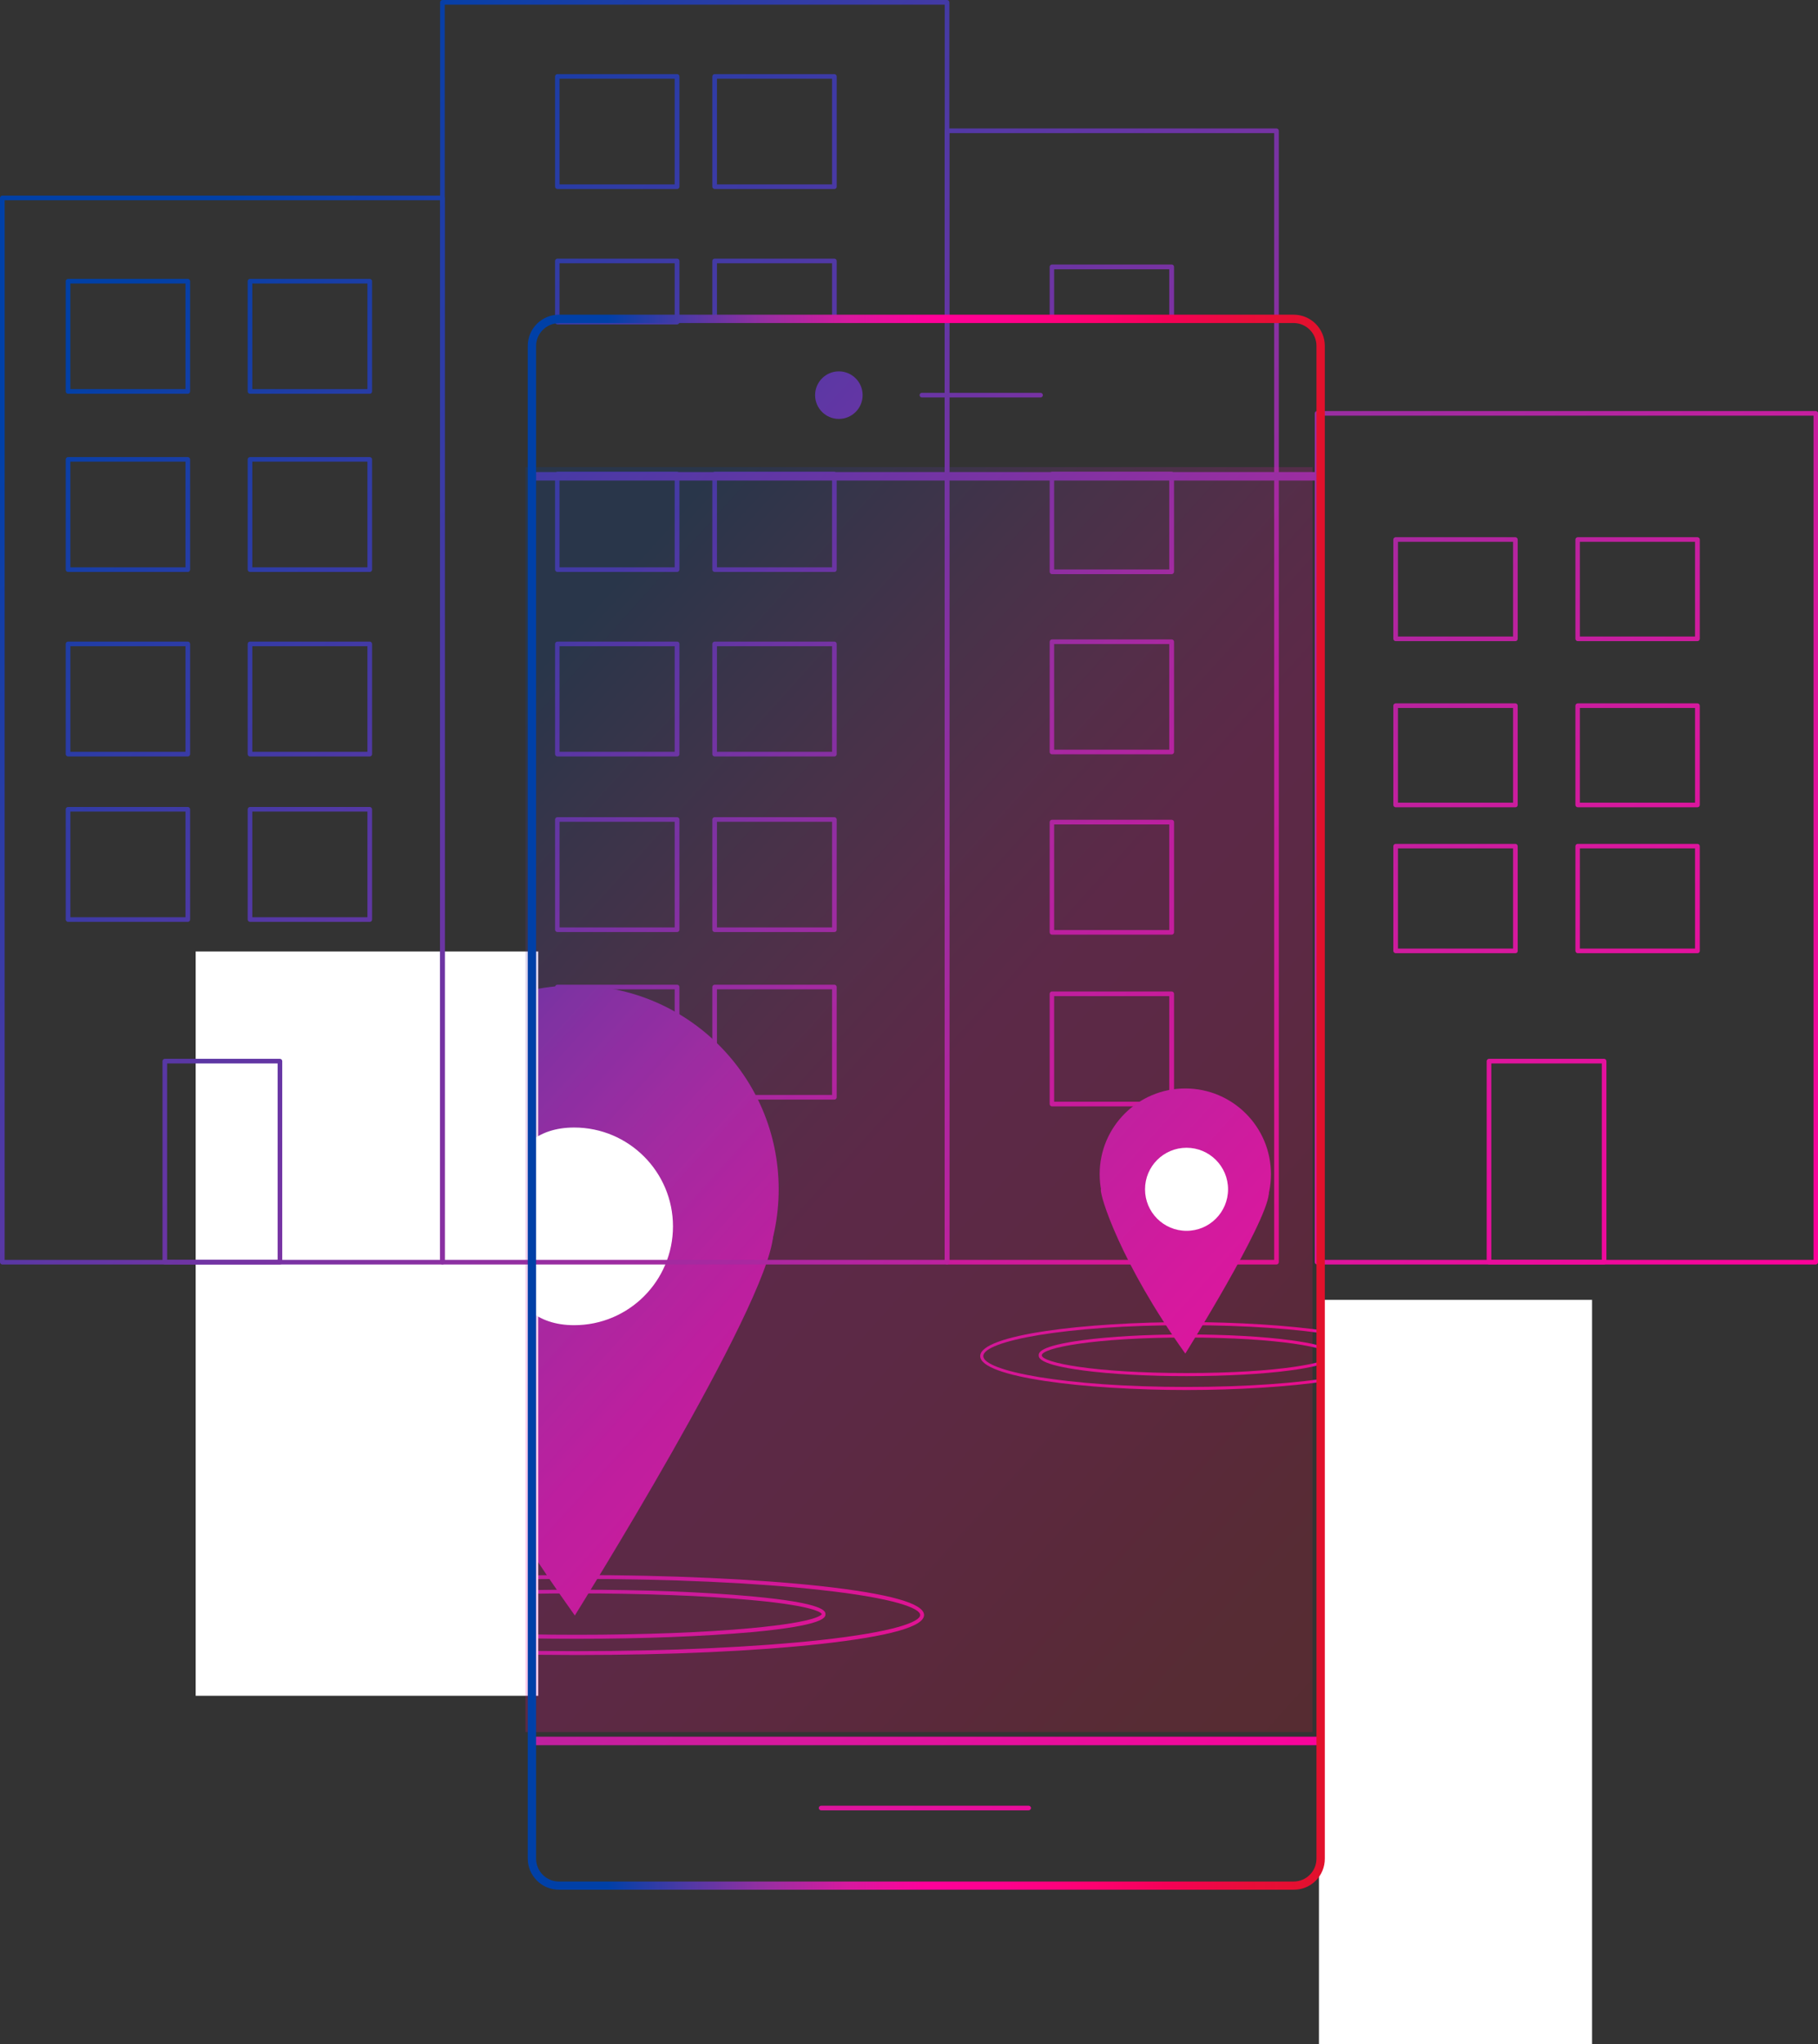<?xml version="1.0" encoding="utf-8"?>
<!-- Generator: Adobe Illustrator 28.0.0, SVG Export Plug-In . SVG Version: 6.00 Build 0)  -->
<svg version="1.1" id="Layer_1" xmlns="http://www.w3.org/2000/svg" xmlns:xlink="http://www.w3.org/1999/xlink" x="0px" y="0px"
	 viewBox="0 0 1178.1 1323.8" style="enable-background:new 0 0 1178.1 1323.8;" xml:space="preserve">
<rect x="0" y="0" width="1178.1" height="1323.8" fill="#333333" stroke="none"/>
<style type="text/css">
	.st0{fill:url(#SVGID_1_);}
	.st1{fill:url(#SVGID_00000109736890997028562190000009755350416996161692_);}
	.st2{fill:url(#SVGID_00000019662271184929662090000002506972256101654192_);}
	.st3{fill:url(#SVGID_00000008865510409771318200000002970100245889965205_);}
	.st4{fill:url(#SVGID_00000122705282252895370500000018338865396175129758_);}
	.st5{fill:url(#SVGID_00000158709370527850610780000006259044620696952254_);}
	.st6{fill:url(#SVGID_00000063627765555196161400000014079263924509043623_);}
	.st7{fill:url(#SVGID_00000026861898435861232940000016375125999835069335_);}
	.st8{fill:url(#SVGID_00000132785387137001006780000001097198423064286648_);}
	.st9{fill:url(#SVGID_00000045599372466717938340000004337010499385541031_);}
	.st10{fill:url(#SVGID_00000091702858939422583010000007543707662664904636_);}
	.st11{fill:url(#SVGID_00000069400208772520684440000007179945189335324857_);}
	.st12{fill:url(#SVGID_00000019659145905216514150000012582696690846941867_);}
	.st13{fill:url(#SVGID_00000099646361620251348050000007927560226889122730_);}
	.st14{fill:url(#SVGID_00000127762631923729446200000016598157932817576109_);}
	.st15{fill:url(#SVGID_00000060731026320020370460000003539265335603518640_);}
	.st16{fill:url(#SVGID_00000113327861334104872090000017030876817984013456_);}
	.st17{fill:url(#SVGID_00000079475754537986912770000002733006144801013439_);}
	.st18{fill:url(#SVGID_00000012433702079038873510000006646215787483963057_);}
	.st19{fill:url(#SVGID_00000004528212428532078770000002552678346573291436_);}
	.st20{fill:url(#SVGID_00000056418480030959044690000004692365196653154216_);}
	.st21{fill:url(#SVGID_00000072961889611874445120000018395283332864281475_);}
	.st22{fill:url(#SVGID_00000096038769271723834100000014849535991420774037_);}
	.st23{fill:url(#SVGID_00000035495097940475236210000010812806477456479402_);}
	.st24{fill:url(#SVGID_00000001625141144525097740000013151603659918004101_);}
	.st25{fill:url(#SVGID_00000162329381558692764370000007940021657232892550_);}
	.st26{fill:url(#SVGID_00000039826479346246412490000000240343642017694140_);}
	.st27{fill:url(#SVGID_00000001630220326393928260000003449056431855248269_);}
	.st28{fill:url(#SVGID_00000160874058859396613620000006791356405331582140_);}
	.st29{fill:url(#SVGID_00000046324169700113891320000000999373060435864499_);}
	.st30{fill:url(#SVGID_00000078019306632711773130000017078726482369051322_);}
	.st31{fill:url(#SVGID_00000068678817274521429440000003558168451744705967_);}
	.st32{fill:url(#SVGID_00000160879065659259604120000008264571130529453477_);}
	.st33{fill:#FFFFFF;}
	.st34{fill:url(#SVGID_00000099647393889979970520000001278605854428345475_);}
	.st35{fill:url(#SVGID_00000026849575855908236740000001870652255137405880_);}
	.st36{fill:url(#SVGID_00000083773028170767607170000004580022426892423585_);}
	.st37{fill:url(#SVGID_00000094592746827034722670000002055722230004701072_);}
	.st38{fill:url(#SVGID_00000170262615825122842760000016452290767844133053_);}
	.st39{fill:url(#SVGID_00000011003834055116113150000008983628783550175670_);}
	.st40{fill:url(#SVGID_00000057856641035492555630000004782447545428054685_);}
	.st41{fill:url(#SVGID_00000124131191662720637170000013892596750452390814_);}
	.st42{fill:url(#SVGID_00000145033651040945859460000002878764257576679357_);}
	.st43{fill:none;}
	.st44{fill:url(#SVGID_00000000907095697098751390000005641690197521204907_);}
	.st45{fill:url(#SVGID_00000029740407826825584060000014671544335588231552_);}
	.st46{opacity:0.2;fill:url(#SVGID_00000001637396584026637360000006018173038554335363_);enable-background:new    ;}
	.st47{fill:url(#SVGID_00000073710242163978807220000008932959136659248260_);}
	.st48{fill:url(#SVGID_00000042704792277721879870000009526497045526661806_);}
	.st49{fill:url(#SVGID_00000106861735863061212050000008302911017308353954_);}
	.st50{fill:url(#SVGID_00000090267348668175473960000012753416927275727265_);}
	.st51{fill:url(#SVGID_00000000938149493760931830000017468278001928150188_);}
	.st52{fill:url(#SVGID_00000046305241449885320750000008528254187360839335_);}
	.st53{fill:url(#SVGID_00000052074192507231900020000007851176170544821431_);}
</style>
<linearGradient id="SVGID_1_" gradientUnits="userSpaceOnUse" x1="-444.509" y1="1014.961" x2="1881.951" y2="-1085.579" gradientTransform="matrix(1 0 0 -1 0 1321.89)">
	<stop  offset="0" style="stop-color:#0040A7"/>
	<stop  offset="0.1" style="stop-color:#0040A7"/>
	<stop  offset="0.2" style="stop-color:#4F39A5"/>
	<stop  offset="0.3" style="stop-color:#982EA1"/>
	<stop  offset="0.4" style="stop-color:#D6199E"/>
	<stop  offset="0.5" style="stop-color:#FF009A"/>
	<stop  offset="0.6" style="stop-color:#FF008C"/>
	<stop  offset="0.7" style="stop-color:#FF0073"/>
	<stop  offset="0.8" style="stop-color:#F50057"/>
	<stop  offset="0.9" style="stop-color:#E80D3A"/>
	<stop  offset="1" style="stop-color:#E2112C"/>
</linearGradient>
<path class="st0" d="M373.9,1071.8c-59.8,0-116-2.6-158.3-7.2c-44.2-4.9-66.6-11.2-66.6-18.7s22.4-13.8,66.6-18.7
	c42.3-4.7,98.5-7.2,158.3-7.2s116,2.6,158.3,7.2c44.2,4.9,66.6,11.2,66.6,18.7s-22.4,13.8-66.6,18.7
	C490,1069.3,433.7,1071.8,373.9,1071.8z M373.9,1022.5c-59.7,0-115.8,2.6-158,7.2c-47.5,5.2-64.4,11.8-64.4,16.2s16.9,11,64.4,16.2
	c42.2,4.7,98.3,7.2,158,7.2s115.8-2.6,158-7.2c47.5-5.2,64.4-11.8,64.4-16.2s-16.9-11-64.4-16.2
	C489.8,1025,433.6,1022.5,373.9,1022.5L373.9,1022.5z"/>
<linearGradient id="SVGID_00000159443622484314707920000005184257403705181345_" gradientUnits="userSpaceOnUse" x1="-183.459" y1="1304.081" x2="2142.991" y2="-796.469" gradientTransform="matrix(1 0 0 -1 0 1321.89)">
	<stop  offset="0" style="stop-color:#0040A7"/>
	<stop  offset="0.1" style="stop-color:#0040A7"/>
	<stop  offset="0.2" style="stop-color:#4F39A5"/>
	<stop  offset="0.3" style="stop-color:#982EA1"/>
	<stop  offset="0.4" style="stop-color:#D6199E"/>
	<stop  offset="0.5" style="stop-color:#FF009A"/>
	<stop  offset="0.6" style="stop-color:#FF008C"/>
	<stop  offset="0.7" style="stop-color:#FF0073"/>
	<stop  offset="0.8" style="stop-color:#F50057"/>
	<stop  offset="0.9" style="stop-color:#E80D3A"/>
	<stop  offset="1" style="stop-color:#E2112C"/>
</linearGradient>
<path style="fill:url(#SVGID_00000159443622484314707920000005184257403705181345_);" d="M768.9,891.2c-25.4,0-49.2-1.3-67.2-3.7
	c-28.6-3.8-28.6-8.3-28.6-9.8s0-6,28.6-9.8c18-2.4,41.8-3.7,67.2-3.7s49.2,1.3,67.2,3.7c28.6,3.8,28.6,8.3,28.6,9.8s0,6-28.6,9.8
	C818.2,889.9,794.3,891.2,768.9,891.2L768.9,891.2z M768.9,866.2c-60.4,0-93.8,6.8-93.8,11.5s33.4,11.5,93.8,11.5
	s93.8-6.8,93.8-11.5S829.3,866.2,768.9,866.2z"/>
<linearGradient id="SVGID_00000183207105461188561980000015333192815567097479_" gradientUnits="userSpaceOnUse" x1="-183.712" y1="1303.808" x2="2142.738" y2="-796.741" gradientTransform="matrix(1 0 0 -1 0 1321.89)">
	<stop  offset="0" style="stop-color:#0040A7"/>
	<stop  offset="0.1" style="stop-color:#0040A7"/>
	<stop  offset="0.2" style="stop-color:#4F39A5"/>
	<stop  offset="0.3" style="stop-color:#982EA1"/>
	<stop  offset="0.4" style="stop-color:#D6199E"/>
	<stop  offset="0.5" style="stop-color:#FF009A"/>
	<stop  offset="0.6" style="stop-color:#FF008C"/>
	<stop  offset="0.7" style="stop-color:#FF0073"/>
	<stop  offset="0.8" style="stop-color:#F50057"/>
	<stop  offset="0.9" style="stop-color:#E80D3A"/>
	<stop  offset="1" style="stop-color:#E2112C"/>
</linearGradient>
<path style="fill:url(#SVGID_00000183207105461188561980000015333192815567097479_);" d="M768.9,900.2c-65.7,0-133.7-8.2-133.7-22
	s68-22,133.7-22s133.7,8.2,133.7,22S834.7,900.2,768.9,900.2z M768.9,858.2c-78.8,0-131.7,10.3-131.7,20s52.9,20,131.7,20
	s131.7-10.3,131.7-20S847.7,858.2,768.9,858.2z"/>
<linearGradient id="SVGID_00000025406067393831027890000015718363355359510666_" gradientUnits="userSpaceOnUse" x1="-444.22" y1="1015.28" x2="1882.24" y2="-1085.26" gradientTransform="matrix(1 0 0 -1 0 1321.89)">
	<stop  offset="0" style="stop-color:#0040A7"/>
	<stop  offset="0.1" style="stop-color:#0040A7"/>
	<stop  offset="0.2" style="stop-color:#4F39A5"/>
	<stop  offset="0.3" style="stop-color:#982EA1"/>
	<stop  offset="0.4" style="stop-color:#D6199E"/>
	<stop  offset="0.5" style="stop-color:#FF009A"/>
	<stop  offset="0.6" style="stop-color:#FF008C"/>
	<stop  offset="0.7" style="stop-color:#FF0073"/>
	<stop  offset="0.8" style="stop-color:#F50057"/>
	<stop  offset="0.9" style="stop-color:#E80D3A"/>
	<stop  offset="1" style="stop-color:#E2112C"/>
</linearGradient>
<path style="fill:url(#SVGID_00000025406067393831027890000015718363355359510666_);" d="M373.9,1061.3c-42.7,0-82.9-1.5-113.1-4.3
	c-47.9-4.4-47.9-9.7-47.9-11.6s0-7.2,47.9-11.6c30.2-2.8,70.4-4.3,113.1-4.3s82.9,1.5,113.1,4.3c47.9,4.4,47.9,9.7,47.9,11.6
	s0,7.2-47.9,11.6C456.8,1059.7,416.7,1061.3,373.9,1061.3L373.9,1061.3z M373.9,1031.9c-42.6,0-82.7,1.5-112.9,4.3
	c-45.1,4.2-45.7,9.1-45.7,9.1s0.5,5,45.7,9.1c30.1,2.8,70.2,4.3,112.9,4.3s82.7-1.5,112.9-4.3c45.1-4.2,45.7-9.1,45.7-9.1
	s-0.5-5-45.7-9.1C456.7,1033.4,416.6,1031.9,373.9,1031.9z"/>
<linearGradient id="SVGID_00000032606066667746371310000008689444888102802361_" gradientUnits="userSpaceOnUse" x1="6.99" y1="1515.01" x2="2333.44" y2="-585.53" gradientTransform="matrix(1 0 0 -1 0 1321.89)">
	<stop  offset="0" style="stop-color:#0040A7"/>
	<stop  offset="0.1" style="stop-color:#0040A7"/>
	<stop  offset="0.2" style="stop-color:#4F39A5"/>
	<stop  offset="0.3" style="stop-color:#982EA1"/>
	<stop  offset="0.4" style="stop-color:#D6199E"/>
	<stop  offset="0.5" style="stop-color:#FF009A"/>
	<stop  offset="0.6" style="stop-color:#FF008C"/>
	<stop  offset="0.7" style="stop-color:#FF0073"/>
	<stop  offset="0.8" style="stop-color:#F50057"/>
	<stop  offset="0.9" style="stop-color:#E80D3A"/>
	<stop  offset="1" style="stop-color:#E2112C"/>
</linearGradient>
<path style="fill:url(#SVGID_00000032606066667746371310000008689444888102802361_);" d="M827.2,818.9H613.7c-0.8,0-1.5-0.7-1.5-1.5
	V84.7c0-0.8,0.7-1.5,1.5-1.5h213.5c0.8,0,1.5,0.7,1.5,1.5v732.6C828.7,818.2,828,818.9,827.2,818.9z M615.2,815.9h210.5V86.2H615.2
	V815.9z"/>
<linearGradient id="SVGID_00000109727671821431047340000004689427365430463127_" gradientUnits="userSpaceOnUse" x1="93.792" y1="1611.152" x2="2420.242" y2="-489.398" gradientTransform="matrix(1 0 0 -1 0 1321.89)">
	<stop  offset="0" style="stop-color:#0040A7"/>
	<stop  offset="0.1" style="stop-color:#0040A7"/>
	<stop  offset="0.2" style="stop-color:#4F39A5"/>
	<stop  offset="0.3" style="stop-color:#982EA1"/>
	<stop  offset="0.4" style="stop-color:#D6199E"/>
	<stop  offset="0.5" style="stop-color:#FF009A"/>
	<stop  offset="0.6" style="stop-color:#FF008C"/>
	<stop  offset="0.7" style="stop-color:#FF0073"/>
	<stop  offset="0.8" style="stop-color:#F50057"/>
	<stop  offset="0.9" style="stop-color:#E80D3A"/>
	<stop  offset="1" style="stop-color:#E2112C"/>
</linearGradient>
<path style="fill:url(#SVGID_00000109727671821431047340000004689427365430463127_);" d="M1176.6,818.9H853.5
	c-0.8,0-1.5-0.7-1.5-1.5V267.7c0-0.8,0.7-1.5,1.5-1.5h323.2c0.8,0,1.5,0.7,1.5,1.5v549.6C1178.1,818.2,1177.5,818.9,1176.6,818.9z
	 M855,815.9h320.2V269.2H855V815.9z"/>
<linearGradient id="SVGID_00000158712961710467879520000017610676222398288778_" gradientUnits="userSpaceOnUse" x1="62.891" y1="1576.93" x2="2389.351" y2="-523.61" gradientTransform="matrix(1 0 0 -1 0 1321.89)">
	<stop  offset="0" style="stop-color:#0040A7"/>
	<stop  offset="0.1" style="stop-color:#0040A7"/>
	<stop  offset="0.2" style="stop-color:#4F39A5"/>
	<stop  offset="0.3" style="stop-color:#982EA1"/>
	<stop  offset="0.4" style="stop-color:#D6199E"/>
	<stop  offset="0.5" style="stop-color:#FF009A"/>
	<stop  offset="0.6" style="stop-color:#FF008C"/>
	<stop  offset="0.7" style="stop-color:#FF0073"/>
	<stop  offset="0.8" style="stop-color:#F50057"/>
	<stop  offset="0.9" style="stop-color:#E80D3A"/>
	<stop  offset="1" style="stop-color:#E2112C"/>
</linearGradient>
<path style="fill:url(#SVGID_00000158712961710467879520000017610676222398288778_);" d="M759.3,371.8h-77.6c-0.8,0-1.5-0.7-1.5-1.5
	V307c0-0.8,0.7-1.5,1.5-1.5h77.6c0.8,0,1.5,0.7,1.5,1.5v63.2C760.8,371.1,760.1,371.8,759.3,371.8z M683.1,368.8h74.6v-60.2h-74.6
	V368.8z"/>
<linearGradient id="SVGID_00000013887057427796658110000009492572241275766163_" gradientUnits="userSpaceOnUse" x1="136.991" y1="1659.001" x2="2463.441" y2="-441.549" gradientTransform="matrix(1 0 0 -1 0 1321.89)">
	<stop  offset="0" style="stop-color:#0040A7"/>
	<stop  offset="0.1" style="stop-color:#0040A7"/>
	<stop  offset="0.2" style="stop-color:#4F39A5"/>
	<stop  offset="0.3" style="stop-color:#982EA1"/>
	<stop  offset="0.4" style="stop-color:#D6199E"/>
	<stop  offset="0.5" style="stop-color:#FF009A"/>
	<stop  offset="0.6" style="stop-color:#FF008C"/>
	<stop  offset="0.7" style="stop-color:#FF0073"/>
	<stop  offset="0.8" style="stop-color:#F50057"/>
	<stop  offset="0.9" style="stop-color:#E80D3A"/>
	<stop  offset="1" style="stop-color:#E2112C"/>
</linearGradient>
<path style="fill:url(#SVGID_00000013887057427796658110000009492572241275766163_);" d="M759.3,208h-77.6c-0.8,0-1.5-0.7-1.5-1.5
	v-33.7c0-0.8,0.7-1.5,1.5-1.5h77.6c0.8,0,1.5,0.7,1.5,1.5v33.6C760.8,207.3,760.1,208,759.3,208L759.3,208z M683.1,205h74.6v-30.6
	h-74.6V205z"/>
<linearGradient id="SVGID_00000005979172374424454930000015102391333588921501_" gradientUnits="userSpaceOnUse" x1="-80.701" y1="1417.899" x2="2245.749" y2="-682.651" gradientTransform="matrix(1 0 0 -1 0 1321.89)">
	<stop  offset="0" style="stop-color:#0040A7"/>
	<stop  offset="0.1" style="stop-color:#0040A7"/>
	<stop  offset="0.2" style="stop-color:#4F39A5"/>
	<stop  offset="0.3" style="stop-color:#982EA1"/>
	<stop  offset="0.4" style="stop-color:#D6199E"/>
	<stop  offset="0.5" style="stop-color:#FF009A"/>
	<stop  offset="0.6" style="stop-color:#FF008C"/>
	<stop  offset="0.7" style="stop-color:#FF0073"/>
	<stop  offset="0.8" style="stop-color:#F50057"/>
	<stop  offset="0.9" style="stop-color:#E80D3A"/>
	<stop  offset="1" style="stop-color:#E2112C"/>
</linearGradient>
<path style="fill:url(#SVGID_00000005979172374424454930000015102391333588921501_);" d="M438.8,370.4h-77.6c-0.8,0-1.5-0.7-1.5-1.5
	V307c0-0.8,0.7-1.5,1.5-1.5h77.6c0.8,0,1.5,0.7,1.5,1.5v61.9C440.3,369.7,439.6,370.4,438.8,370.4L438.8,370.4z M362.6,367.4h74.6
	v-58.9h-74.6V367.4z"/>
<linearGradient id="SVGID_00000035504186277334423640000006377491665888360321_" gradientUnits="userSpaceOnUse" x1="-34.909" y1="1468.611" x2="2291.541" y2="-631.929" gradientTransform="matrix(1 0 0 -1 0 1321.89)">
	<stop  offset="0" style="stop-color:#0040A7"/>
	<stop  offset="0.1" style="stop-color:#0040A7"/>
	<stop  offset="0.2" style="stop-color:#4F39A5"/>
	<stop  offset="0.3" style="stop-color:#982EA1"/>
	<stop  offset="0.4" style="stop-color:#D6199E"/>
	<stop  offset="0.5" style="stop-color:#FF009A"/>
	<stop  offset="0.6" style="stop-color:#FF008C"/>
	<stop  offset="0.7" style="stop-color:#FF0073"/>
	<stop  offset="0.8" style="stop-color:#F50057"/>
	<stop  offset="0.9" style="stop-color:#E80D3A"/>
	<stop  offset="1" style="stop-color:#E2112C"/>
</linearGradient>
<path style="fill:url(#SVGID_00000035504186277334423640000006377491665888360321_);" d="M540.7,370.4h-77.6c-0.8,0-1.5-0.7-1.5-1.5
	V307c0-0.8,0.7-1.5,1.5-1.5h77.6c0.8,0,1.5,0.7,1.5,1.5v61.9C542.2,369.7,541.6,370.4,540.7,370.4z M464.6,367.4h74.6v-58.9h-74.6
	V367.4z"/>
<linearGradient id="SVGID_00000157281596549876226910000001322020283970099612_" gradientUnits="userSpaceOnUse" x1="6.869" y1="1514.879" x2="2333.319" y2="-585.661" gradientTransform="matrix(1 0 0 -1 0 1321.89)">
	<stop  offset="0" style="stop-color:#0040A7"/>
	<stop  offset="0.1" style="stop-color:#0040A7"/>
	<stop  offset="0.2" style="stop-color:#4F39A5"/>
	<stop  offset="0.3" style="stop-color:#982EA1"/>
	<stop  offset="0.4" style="stop-color:#D6199E"/>
	<stop  offset="0.5" style="stop-color:#FF009A"/>
	<stop  offset="0.6" style="stop-color:#FF008C"/>
	<stop  offset="0.7" style="stop-color:#FF0073"/>
	<stop  offset="0.8" style="stop-color:#F50057"/>
	<stop  offset="0.9" style="stop-color:#E80D3A"/>
	<stop  offset="1" style="stop-color:#E2112C"/>
</linearGradient>
<path style="fill:url(#SVGID_00000157281596549876226910000001322020283970099612_);" d="M759.3,488.5h-77.6c-0.8,0-1.5-0.7-1.5-1.5
	v-71.4c0-0.8,0.7-1.5,1.5-1.5h77.6c0.8,0,1.5,0.7,1.5,1.5V487C760.8,487.8,760.1,488.5,759.3,488.5z M683.1,485.5h74.6v-68.4h-74.6
	V485.5z"/>
<linearGradient id="SVGID_00000075127296593471586750000000462561331080623504_" gradientUnits="userSpaceOnUse" x1="-106.558" y1="1389.252" x2="2219.892" y2="-711.288" gradientTransform="matrix(1 0 0 -1 0 1321.89)">
	<stop  offset="0" style="stop-color:#0040A7"/>
	<stop  offset="0.1" style="stop-color:#0040A7"/>
	<stop  offset="0.2" style="stop-color:#4F39A5"/>
	<stop  offset="0.3" style="stop-color:#982EA1"/>
	<stop  offset="0.4" style="stop-color:#D6199E"/>
	<stop  offset="0.5" style="stop-color:#FF009A"/>
	<stop  offset="0.6" style="stop-color:#FF008C"/>
	<stop  offset="0.7" style="stop-color:#FF0073"/>
	<stop  offset="0.8" style="stop-color:#F50057"/>
	<stop  offset="0.9" style="stop-color:#E80D3A"/>
	<stop  offset="1" style="stop-color:#E2112C"/>
</linearGradient>
<path style="fill:url(#SVGID_00000075127296593471586750000000462561331080623504_);" d="M759.3,716.5h-77.6c-0.8,0-1.5-0.7-1.5-1.5
	v-71.4c0-0.8,0.7-1.5,1.5-1.5h77.6c0.8,0,1.5,0.7,1.5,1.5V715C760.8,715.9,760.1,716.5,759.3,716.5z M683.1,713.5h74.6v-68.4h-74.6
	V713.5z"/>
<linearGradient id="SVGID_00000078047004327503940180000015180103718224086934_" gradientUnits="userSpaceOnUse" x1="-51.221" y1="1450.549" x2="2275.239" y2="-650.001" gradientTransform="matrix(1 0 0 -1 0 1321.89)">
	<stop  offset="0" style="stop-color:#0040A7"/>
	<stop  offset="0.1" style="stop-color:#0040A7"/>
	<stop  offset="0.2" style="stop-color:#4F39A5"/>
	<stop  offset="0.3" style="stop-color:#982EA1"/>
	<stop  offset="0.4" style="stop-color:#D6199E"/>
	<stop  offset="0.5" style="stop-color:#FF009A"/>
	<stop  offset="0.6" style="stop-color:#FF008C"/>
	<stop  offset="0.7" style="stop-color:#FF0073"/>
	<stop  offset="0.8" style="stop-color:#F50057"/>
	<stop  offset="0.9" style="stop-color:#E80D3A"/>
	<stop  offset="1" style="stop-color:#E2112C"/>
</linearGradient>
<path style="fill:url(#SVGID_00000078047004327503940180000015180103718224086934_);" d="M759.3,605.3h-77.6c-0.8,0-1.5-0.7-1.5-1.5
	v-71.4c0-0.8,0.7-1.5,1.5-1.5h77.6c0.8,0,1.5,0.7,1.5,1.5v71.4C760.8,604.6,760.1,605.3,759.3,605.3z M683.1,602.3h74.6v-68.4h-74.6
	V602.3z"/>
<linearGradient id="SVGID_00000129168607866999216250000010207931377847181463_" gradientUnits="userSpaceOnUse" x1="-137.769" y1="1354.691" x2="2188.691" y2="-745.849" gradientTransform="matrix(1 0 0 -1 0 1321.89)">
	<stop  offset="0" style="stop-color:#0040A7"/>
	<stop  offset="0.1" style="stop-color:#0040A7"/>
	<stop  offset="0.2" style="stop-color:#4F39A5"/>
	<stop  offset="0.3" style="stop-color:#982EA1"/>
	<stop  offset="0.4" style="stop-color:#D6199E"/>
	<stop  offset="0.5" style="stop-color:#FF009A"/>
	<stop  offset="0.6" style="stop-color:#FF008C"/>
	<stop  offset="0.7" style="stop-color:#FF0073"/>
	<stop  offset="0.8" style="stop-color:#F50057"/>
	<stop  offset="0.9" style="stop-color:#E80D3A"/>
	<stop  offset="1" style="stop-color:#E2112C"/>
</linearGradient>
<path style="fill:url(#SVGID_00000129168607866999216250000010207931377847181463_);" d="M438.8,489.9h-77.6c-0.8,0-1.5-0.7-1.5-1.5
	V417c0-0.8,0.7-1.5,1.5-1.5h77.6c0.8,0,1.5,0.7,1.5,1.5v71.4C440.3,489.2,439.6,489.9,438.8,489.9L438.8,489.9z M362.6,486.9h74.6
	v-68.4h-74.6V486.9L362.6,486.9z"/>
<linearGradient id="SVGID_00000113351970799953968400000017869085602388660096_" gradientUnits="userSpaceOnUse" x1="-91.98" y1="1405.41" x2="2234.48" y2="-695.14" gradientTransform="matrix(1 0 0 -1 0 1321.89)">
	<stop  offset="0" style="stop-color:#0040A7"/>
	<stop  offset="0.1" style="stop-color:#0040A7"/>
	<stop  offset="0.2" style="stop-color:#4F39A5"/>
	<stop  offset="0.3" style="stop-color:#982EA1"/>
	<stop  offset="0.4" style="stop-color:#D6199E"/>
	<stop  offset="0.5" style="stop-color:#FF009A"/>
	<stop  offset="0.6" style="stop-color:#FF008C"/>
	<stop  offset="0.7" style="stop-color:#FF0073"/>
	<stop  offset="0.8" style="stop-color:#F50057"/>
	<stop  offset="0.9" style="stop-color:#E80D3A"/>
	<stop  offset="1" style="stop-color:#E2112C"/>
</linearGradient>
<path style="fill:url(#SVGID_00000113351970799953968400000017869085602388660096_);" d="M540.7,489.9h-77.6c-0.8,0-1.5-0.7-1.5-1.5
	V417c0-0.8,0.7-1.5,1.5-1.5h77.6c0.8,0,1.5,0.7,1.5,1.5v71.4C542.2,489.2,541.6,489.9,540.7,489.9L540.7,489.9z M464.6,486.9h74.6
	v-68.4h-74.6V486.9L464.6,486.9z"/>
<linearGradient id="SVGID_00000099660491986745395820000002080757852471809209_" gradientUnits="userSpaceOnUse" x1="45.029" y1="1557.148" x2="2371.479" y2="-543.402" gradientTransform="matrix(1 0 0 -1 0 1321.89)">
	<stop  offset="0" style="stop-color:#0040A7"/>
	<stop  offset="0.1" style="stop-color:#0040A7"/>
	<stop  offset="0.2" style="stop-color:#4F39A5"/>
	<stop  offset="0.3" style="stop-color:#982EA1"/>
	<stop  offset="0.4" style="stop-color:#D6199E"/>
	<stop  offset="0.5" style="stop-color:#FF009A"/>
	<stop  offset="0.6" style="stop-color:#FF008C"/>
	<stop  offset="0.7" style="stop-color:#FF0073"/>
	<stop  offset="0.8" style="stop-color:#F50057"/>
	<stop  offset="0.9" style="stop-color:#E80D3A"/>
	<stop  offset="1" style="stop-color:#E2112C"/>
</linearGradient>
<path style="fill:url(#SVGID_00000099660491986745395820000002080757852471809209_);" d="M438.8,122.4h-77.6c-0.8,0-1.5-0.7-1.5-1.5
	V49.5c0-0.8,0.7-1.5,1.5-1.5h77.6c0.8,0,1.5,0.7,1.5,1.5v71.4C440.3,121.7,439.6,122.4,438.8,122.4L438.8,122.4z M362.6,119.4h74.6
	V51h-74.6V119.4z"/>
<linearGradient id="SVGID_00000139268385024757118780000012210618052280037818_" gradientUnits="userSpaceOnUse" x1="90.82" y1="1607.861" x2="2417.271" y2="-492.68" gradientTransform="matrix(1 0 0 -1 0 1321.89)">
	<stop  offset="0" style="stop-color:#0040A7"/>
	<stop  offset="0.1" style="stop-color:#0040A7"/>
	<stop  offset="0.2" style="stop-color:#4F39A5"/>
	<stop  offset="0.3" style="stop-color:#982EA1"/>
	<stop  offset="0.4" style="stop-color:#D6199E"/>
	<stop  offset="0.5" style="stop-color:#FF009A"/>
	<stop  offset="0.6" style="stop-color:#FF008C"/>
	<stop  offset="0.7" style="stop-color:#FF0073"/>
	<stop  offset="0.8" style="stop-color:#F50057"/>
	<stop  offset="0.9" style="stop-color:#E80D3A"/>
	<stop  offset="1" style="stop-color:#E2112C"/>
</linearGradient>
<path style="fill:url(#SVGID_00000139268385024757118780000012210618052280037818_);" d="M540.7,122.4h-77.6c-0.8,0-1.5-0.7-1.5-1.5
	V49.5c0-0.8,0.7-1.5,1.5-1.5h77.6c0.8,0,1.5,0.7,1.5,1.5v71.4C542.2,121.7,541.6,122.4,540.7,122.4z M464.6,119.4h74.6V51h-74.6
	V119.4z"/>
<linearGradient id="SVGID_00000003792539723993098400000013157579155409838732_" gradientUnits="userSpaceOnUse" x1="-6.489" y1="1500.082" x2="2319.961" y2="-600.459" gradientTransform="matrix(1 0 0 -1 0 1321.89)">
	<stop  offset="0" style="stop-color:#0040A7"/>
	<stop  offset="0.1" style="stop-color:#0040A7"/>
	<stop  offset="0.2" style="stop-color:#4F39A5"/>
	<stop  offset="0.3" style="stop-color:#982EA1"/>
	<stop  offset="0.4" style="stop-color:#D6199E"/>
	<stop  offset="0.5" style="stop-color:#FF009A"/>
	<stop  offset="0.6" style="stop-color:#FF008C"/>
	<stop  offset="0.7" style="stop-color:#FF0073"/>
	<stop  offset="0.8" style="stop-color:#F50057"/>
	<stop  offset="0.9" style="stop-color:#E80D3A"/>
	<stop  offset="1" style="stop-color:#E2112C"/>
</linearGradient>
<path style="fill:url(#SVGID_00000003792539723993098400000013157579155409838732_);" d="M438.8,210.1h-77.6c-0.8,0-1.5-0.7-1.5-1.5
	V169c0-0.8,0.7-1.5,1.5-1.5h77.6c0.8,0,1.5,0.7,1.5,1.5v39.6C440.3,209.4,439.6,210.1,438.8,210.1L438.8,210.1z M362.6,207.1h74.6
	v-36.6h-74.6V207.1z"/>
<linearGradient id="SVGID_00000106866342856559479820000005265103152212278418_" gradientUnits="userSpaceOnUse" x1="39.81" y1="1551.37" x2="2366.26" y2="-549.18" gradientTransform="matrix(1 0 0 -1 0 1321.89)">
	<stop  offset="0" style="stop-color:#0040A7"/>
	<stop  offset="0.1" style="stop-color:#0040A7"/>
	<stop  offset="0.2" style="stop-color:#4F39A5"/>
	<stop  offset="0.3" style="stop-color:#982EA1"/>
	<stop  offset="0.4" style="stop-color:#D6199E"/>
	<stop  offset="0.5" style="stop-color:#FF009A"/>
	<stop  offset="0.6" style="stop-color:#FF008C"/>
	<stop  offset="0.7" style="stop-color:#FF0073"/>
	<stop  offset="0.8" style="stop-color:#F50057"/>
	<stop  offset="0.9" style="stop-color:#E80D3A"/>
	<stop  offset="1" style="stop-color:#E2112C"/>
</linearGradient>
<path style="fill:url(#SVGID_00000106866342856559479820000005265103152212278418_);" d="M540.7,208h-77.6c-0.8,0-1.5-0.7-1.5-1.5
	V169c0-0.8,0.7-1.5,1.5-1.5h77.6c0.8,0,1.5,0.7,1.5,1.5v37.5C542.2,207.3,541.6,208,540.7,208z M464.6,205h74.6v-34.5h-74.6V205z"/>
<linearGradient id="SVGID_00000026126119952825763970000007271191696280158592_" gradientUnits="userSpaceOnUse" x1="-194.311" y1="1292.068" x2="2132.138" y2="-808.482" gradientTransform="matrix(1 0 0 -1 0 1321.89)">
	<stop  offset="0" style="stop-color:#0040A7"/>
	<stop  offset="0.1" style="stop-color:#0040A7"/>
	<stop  offset="0.2" style="stop-color:#4F39A5"/>
	<stop  offset="0.3" style="stop-color:#982EA1"/>
	<stop  offset="0.4" style="stop-color:#D6199E"/>
	<stop  offset="0.5" style="stop-color:#FF009A"/>
	<stop  offset="0.6" style="stop-color:#FF008C"/>
	<stop  offset="0.7" style="stop-color:#FF0073"/>
	<stop  offset="0.8" style="stop-color:#F50057"/>
	<stop  offset="0.9" style="stop-color:#E80D3A"/>
	<stop  offset="1" style="stop-color:#E2112C"/>
</linearGradient>
<path style="fill:url(#SVGID_00000026126119952825763970000007271191696280158592_);" d="M438.8,603.6h-77.6c-0.8,0-1.5-0.7-1.5-1.5
	v-71.4c0-0.8,0.7-1.5,1.5-1.5h77.6c0.8,0,1.5,0.7,1.5,1.5v71.4C440.3,602.9,439.6,603.6,438.8,603.6L438.8,603.6z M362.6,600.6h74.6
	v-68.4h-74.6V600.6z"/>
<linearGradient id="SVGID_00000174573292754515428130000010426569969542615691_" gradientUnits="userSpaceOnUse" x1="-148.519" y1="1342.782" x2="2177.931" y2="-757.768" gradientTransform="matrix(1 0 0 -1 0 1321.89)">
	<stop  offset="0" style="stop-color:#0040A7"/>
	<stop  offset="0.1" style="stop-color:#0040A7"/>
	<stop  offset="0.2" style="stop-color:#4F39A5"/>
	<stop  offset="0.3" style="stop-color:#982EA1"/>
	<stop  offset="0.4" style="stop-color:#D6199E"/>
	<stop  offset="0.5" style="stop-color:#FF009A"/>
	<stop  offset="0.6" style="stop-color:#FF008C"/>
	<stop  offset="0.7" style="stop-color:#FF0073"/>
	<stop  offset="0.8" style="stop-color:#F50057"/>
	<stop  offset="0.9" style="stop-color:#E80D3A"/>
	<stop  offset="1" style="stop-color:#E2112C"/>
</linearGradient>
<path style="fill:url(#SVGID_00000174573292754515428130000010426569969542615691_);" d="M540.7,603.6h-77.6c-0.8,0-1.5-0.7-1.5-1.5
	v-71.4c0-0.8,0.7-1.5,1.5-1.5h77.6c0.8,0,1.5,0.7,1.5,1.5v71.4C542.2,602.9,541.6,603.6,540.7,603.6z M464.6,600.6h74.6v-68.4h-74.6
	V600.6z"/>
<linearGradient id="SVGID_00000065050608336479170840000003317793253585127311_" gradientUnits="userSpaceOnUse" x1="-248.282" y1="1232.288" x2="2078.168" y2="-868.262" gradientTransform="matrix(1 0 0 -1 0 1321.89)">
	<stop  offset="0" style="stop-color:#0040A7"/>
	<stop  offset="0.1" style="stop-color:#0040A7"/>
	<stop  offset="0.2" style="stop-color:#4F39A5"/>
	<stop  offset="0.3" style="stop-color:#982EA1"/>
	<stop  offset="0.4" style="stop-color:#D6199E"/>
	<stop  offset="0.5" style="stop-color:#FF009A"/>
	<stop  offset="0.6" style="stop-color:#FF008C"/>
	<stop  offset="0.7" style="stop-color:#FF0073"/>
	<stop  offset="0.8" style="stop-color:#F50057"/>
	<stop  offset="0.9" style="stop-color:#E80D3A"/>
	<stop  offset="1" style="stop-color:#E2112C"/>
</linearGradient>
<path style="fill:url(#SVGID_00000065050608336479170840000003317793253585127311_);" d="M438.8,712.1h-77.6c-0.8,0-1.5-0.7-1.5-1.5
	v-71.4c0-0.8,0.7-1.5,1.5-1.5h77.6c0.8,0,1.5,0.7,1.5,1.5v71.4C440.3,711.4,439.6,712.1,438.8,712.1L438.8,712.1z M362.6,709.1h74.6
	v-68.4h-74.6V709.1z"/>
<linearGradient id="SVGID_00000000918904623487723970000015265463185870468490_" gradientUnits="userSpaceOnUse" x1="-202.49" y1="1283" x2="2123.96" y2="-817.541" gradientTransform="matrix(1 0 0 -1 0 1321.89)">
	<stop  offset="0" style="stop-color:#0040A7"/>
	<stop  offset="0.1" style="stop-color:#0040A7"/>
	<stop  offset="0.2" style="stop-color:#4F39A5"/>
	<stop  offset="0.3" style="stop-color:#982EA1"/>
	<stop  offset="0.4" style="stop-color:#D6199E"/>
	<stop  offset="0.5" style="stop-color:#FF009A"/>
	<stop  offset="0.6" style="stop-color:#FF008C"/>
	<stop  offset="0.7" style="stop-color:#FF0073"/>
	<stop  offset="0.8" style="stop-color:#F50057"/>
	<stop  offset="0.9" style="stop-color:#E80D3A"/>
	<stop  offset="1" style="stop-color:#E2112C"/>
</linearGradient>
<path style="fill:url(#SVGID_00000000918904623487723970000015265463185870468490_);" d="M540.7,712.1h-77.6c-0.8,0-1.5-0.7-1.5-1.5
	v-71.4c0-0.8,0.7-1.5,1.5-1.5h77.6c0.8,0,1.5,0.7,1.5,1.5v71.4C542.2,711.4,541.6,712.1,540.7,712.1z M464.6,709.1h74.6v-68.4h-74.6
	V709.1z"/>
<linearGradient id="SVGID_00000058576404197304882460000014076532242412149641_" gradientUnits="userSpaceOnUse" x1="141.589" y1="1664.089" x2="2468.039" y2="-436.461" gradientTransform="matrix(1 0 0 -1 0 1321.89)">
	<stop  offset="0" style="stop-color:#0040A7"/>
	<stop  offset="0.1" style="stop-color:#0040A7"/>
	<stop  offset="0.2" style="stop-color:#4F39A5"/>
	<stop  offset="0.3" style="stop-color:#982EA1"/>
	<stop  offset="0.4" style="stop-color:#D6199E"/>
	<stop  offset="0.5" style="stop-color:#FF009A"/>
	<stop  offset="0.6" style="stop-color:#FF008C"/>
	<stop  offset="0.7" style="stop-color:#FF0073"/>
	<stop  offset="0.8" style="stop-color:#F50057"/>
	<stop  offset="0.9" style="stop-color:#E80D3A"/>
	<stop  offset="1" style="stop-color:#E2112C"/>
</linearGradient>
<path style="fill:url(#SVGID_00000058576404197304882460000014076532242412149641_);" d="M982,415.2h-77.6c-0.8,0-1.5-0.7-1.5-1.5
	v-64.3c0-0.8,0.7-1.5,1.5-1.5H982c0.8,0,1.5,0.7,1.5,1.5v64.3C983.5,414.5,982.9,415.2,982,415.2z M905.9,412.2h74.6v-61.3h-74.6
	V412.2z"/>
<linearGradient id="SVGID_00000104688970392081386760000000624114061758269099_" gradientUnits="userSpaceOnUse" x1="194.559" y1="1722.759" x2="2521.009" y2="-377.791" gradientTransform="matrix(1 0 0 -1 0 1321.89)">
	<stop  offset="0" style="stop-color:#0040A7"/>
	<stop  offset="0.1" style="stop-color:#0040A7"/>
	<stop  offset="0.2" style="stop-color:#4F39A5"/>
	<stop  offset="0.3" style="stop-color:#982EA1"/>
	<stop  offset="0.4" style="stop-color:#D6199E"/>
	<stop  offset="0.5" style="stop-color:#FF009A"/>
	<stop  offset="0.6" style="stop-color:#FF008C"/>
	<stop  offset="0.7" style="stop-color:#FF0073"/>
	<stop  offset="0.8" style="stop-color:#F50057"/>
	<stop  offset="0.9" style="stop-color:#E80D3A"/>
	<stop  offset="1" style="stop-color:#E2112C"/>
</linearGradient>
<path style="fill:url(#SVGID_00000104688970392081386760000000624114061758269099_);" d="M1100,415.2h-77.6c-0.8,0-1.5-0.7-1.5-1.5
	v-64.3c0-0.8,0.7-1.5,1.5-1.5h77.6c0.8,0,1.5,0.7,1.5,1.5v64.3C1101.5,414.5,1100.8,415.2,1100,415.2z M1023.8,412.2h74.6v-61.3
	h-74.6V412.2z"/>
<linearGradient id="SVGID_00000101818342287363406260000017043441840481309602_" gradientUnits="userSpaceOnUse" x1="88.09" y1="1604.83" x2="2414.54" y2="-495.71" gradientTransform="matrix(1 0 0 -1 0 1321.89)">
	<stop  offset="0" style="stop-color:#0040A7"/>
	<stop  offset="0.1" style="stop-color:#0040A7"/>
	<stop  offset="0.2" style="stop-color:#4F39A5"/>
	<stop  offset="0.3" style="stop-color:#982EA1"/>
	<stop  offset="0.4" style="stop-color:#D6199E"/>
	<stop  offset="0.5" style="stop-color:#FF009A"/>
	<stop  offset="0.6" style="stop-color:#FF008C"/>
	<stop  offset="0.7" style="stop-color:#FF0073"/>
	<stop  offset="0.8" style="stop-color:#F50057"/>
	<stop  offset="0.9" style="stop-color:#E80D3A"/>
	<stop  offset="1" style="stop-color:#E2112C"/>
</linearGradient>
<path style="fill:url(#SVGID_00000101818342287363406260000017043441840481309602_);" d="M982,522.8h-77.6c-0.8,0-1.5-0.7-1.5-1.5
	V457c0-0.8,0.7-1.5,1.5-1.5H982c0.8,0,1.5,0.7,1.5,1.5v64.3C983.5,522.1,982.9,522.8,982,522.8z M905.9,519.8h74.6v-61.3h-74.6
	V519.8z"/>
<linearGradient id="SVGID_00000168086763317491822400000008953938592445796516_" gradientUnits="userSpaceOnUse" x1="141.06" y1="1663.5" x2="2467.51" y2="-437.04" gradientTransform="matrix(1 0 0 -1 0 1321.89)">
	<stop  offset="0" style="stop-color:#0040A7"/>
	<stop  offset="0.1" style="stop-color:#0040A7"/>
	<stop  offset="0.2" style="stop-color:#4F39A5"/>
	<stop  offset="0.3" style="stop-color:#982EA1"/>
	<stop  offset="0.4" style="stop-color:#D6199E"/>
	<stop  offset="0.5" style="stop-color:#FF009A"/>
	<stop  offset="0.6" style="stop-color:#FF008C"/>
	<stop  offset="0.7" style="stop-color:#FF0073"/>
	<stop  offset="0.8" style="stop-color:#F50057"/>
	<stop  offset="0.9" style="stop-color:#E80D3A"/>
	<stop  offset="1" style="stop-color:#E2112C"/>
</linearGradient>
<path style="fill:url(#SVGID_00000168086763317491822400000008953938592445796516_);" d="M1100,522.8h-77.6c-0.8,0-1.5-0.7-1.5-1.5
	V457c0-0.8,0.7-1.5,1.5-1.5h77.6c0.8,0,1.5,0.7,1.5,1.5v64.3C1101.5,522.1,1100.8,522.8,1100,522.8z M1023.8,519.8h74.6v-61.3h-74.6
	V519.8z"/>
<linearGradient id="SVGID_00000000197139075311435570000011917051150962876054_" gradientUnits="userSpaceOnUse" x1="41.939" y1="1553.729" x2="2368.399" y2="-546.821" gradientTransform="matrix(1 0 0 -1 0 1321.89)">
	<stop  offset="0" style="stop-color:#0040A7"/>
	<stop  offset="0.1" style="stop-color:#0040A7"/>
	<stop  offset="0.2" style="stop-color:#4F39A5"/>
	<stop  offset="0.3" style="stop-color:#982EA1"/>
	<stop  offset="0.4" style="stop-color:#D6199E"/>
	<stop  offset="0.5" style="stop-color:#FF009A"/>
	<stop  offset="0.6" style="stop-color:#FF008C"/>
	<stop  offset="0.7" style="stop-color:#FF0073"/>
	<stop  offset="0.8" style="stop-color:#F50057"/>
	<stop  offset="0.9" style="stop-color:#E80D3A"/>
	<stop  offset="1" style="stop-color:#E2112C"/>
</linearGradient>
<path style="fill:url(#SVGID_00000000197139075311435570000011917051150962876054_);" d="M982,617.3h-77.6c-0.8,0-1.5-0.7-1.5-1.5
	V548c0-0.8,0.7-1.5,1.5-1.5H982c0.8,0,1.5,0.7,1.5,1.5v67.9C983.5,616.7,982.9,617.3,982,617.3z M905.9,614.3h74.6v-64.9h-74.6
	V614.3z"/>
<linearGradient id="SVGID_00000090270901248680367240000012932376706330540730_" gradientUnits="userSpaceOnUse" x1="94.909" y1="1612.399" x2="2421.369" y2="-488.151" gradientTransform="matrix(1 0 0 -1 0 1321.89)">
	<stop  offset="0" style="stop-color:#0040A7"/>
	<stop  offset="0.1" style="stop-color:#0040A7"/>
	<stop  offset="0.2" style="stop-color:#4F39A5"/>
	<stop  offset="0.3" style="stop-color:#982EA1"/>
	<stop  offset="0.4" style="stop-color:#D6199E"/>
	<stop  offset="0.5" style="stop-color:#FF009A"/>
	<stop  offset="0.6" style="stop-color:#FF008C"/>
	<stop  offset="0.7" style="stop-color:#FF0073"/>
	<stop  offset="0.8" style="stop-color:#F50057"/>
	<stop  offset="0.9" style="stop-color:#E80D3A"/>
	<stop  offset="1" style="stop-color:#E2112C"/>
</linearGradient>
<path style="fill:url(#SVGID_00000090270901248680367240000012932376706330540730_);" d="M1100,617.3h-77.6c-0.8,0-1.5-0.7-1.5-1.5
	V548c0-0.8,0.7-1.5,1.5-1.5h77.6c0.8,0,1.5,0.7,1.5,1.5v67.9C1101.5,616.7,1100.8,617.3,1100,617.3z M1023.8,614.3h74.6v-64.9h-74.6
	V614.3z"/>
<linearGradient id="SVGID_00000134960284401416593250000016821733370706512567_" gradientUnits="userSpaceOnUse" x1="-384.219" y1="1081.732" x2="1942.232" y2="-1018.808" gradientTransform="matrix(1 0 0 -1 0 1321.89)">
	<stop  offset="0" style="stop-color:#0040A7"/>
	<stop  offset="0.1" style="stop-color:#0040A7"/>
	<stop  offset="0.2" style="stop-color:#4F39A5"/>
	<stop  offset="0.3" style="stop-color:#982EA1"/>
	<stop  offset="0.4" style="stop-color:#D6199E"/>
	<stop  offset="0.5" style="stop-color:#FF009A"/>
	<stop  offset="0.6" style="stop-color:#FF008C"/>
	<stop  offset="0.7" style="stop-color:#FF0073"/>
	<stop  offset="0.8" style="stop-color:#F50057"/>
	<stop  offset="0.9" style="stop-color:#E80D3A"/>
	<stop  offset="1" style="stop-color:#E2112C"/>
</linearGradient>
<rect x="342.4" y="1124.7" style="fill:url(#SVGID_00000134960284401416593250000016821733370706512567_);" width="512.3" height="5.5"/>
<linearGradient id="SVGID_00000115477838324402913960000000863395276243056548_" gradientUnits="userSpaceOnUse" x1="-405.459" y1="1058.211" x2="1921.001" y2="-1042.339" gradientTransform="matrix(1 0 0 -1 0 1321.89)">
	<stop  offset="0" style="stop-color:#0040A7"/>
	<stop  offset="0.1" style="stop-color:#0040A7"/>
	<stop  offset="0.2" style="stop-color:#4F39A5"/>
	<stop  offset="0.3" style="stop-color:#982EA1"/>
	<stop  offset="0.4" style="stop-color:#D6199E"/>
	<stop  offset="0.5" style="stop-color:#FF009A"/>
	<stop  offset="0.6" style="stop-color:#FF008C"/>
	<stop  offset="0.7" style="stop-color:#FF0073"/>
	<stop  offset="0.8" style="stop-color:#F50057"/>
	<stop  offset="0.9" style="stop-color:#E80D3A"/>
	<stop  offset="1" style="stop-color:#E2112C"/>
</linearGradient>
<path style="fill:url(#SVGID_00000115477838324402913960000000863395276243056548_);" d="M666.6,1172.4H532.1
	c-0.8,0-1.5-0.7-1.5-1.5s0.7-1.5,1.5-1.5h134.5c0.8,0,1.5,0.7,1.5,1.5S667.4,1172.4,666.6,1172.4z"/>
<linearGradient id="SVGID_00000139295241306773865200000012001044744361872312_" gradientUnits="userSpaceOnUse" x1="-308.01" y1="1166.14" x2="2018.45" y2="-934.4" gradientTransform="matrix(1 0 0 -1 0 1321.89)">
	<stop  offset="0" style="stop-color:#0040A7"/>
	<stop  offset="0.1" style="stop-color:#0040A7"/>
	<stop  offset="0.2" style="stop-color:#4F39A5"/>
	<stop  offset="0.3" style="stop-color:#982EA1"/>
	<stop  offset="0.4" style="stop-color:#D6199E"/>
	<stop  offset="0.5" style="stop-color:#FF009A"/>
	<stop  offset="0.6" style="stop-color:#FF008C"/>
	<stop  offset="0.7" style="stop-color:#FF0073"/>
	<stop  offset="0.8" style="stop-color:#F50057"/>
	<stop  offset="0.9" style="stop-color:#E80D3A"/>
	<stop  offset="1" style="stop-color:#E2112C"/>
</linearGradient>
<circle style="fill:url(#SVGID_00000139295241306773865200000012001044744361872312_);" cx="372.6" cy="770.2" r="132"/>
<linearGradient id="SVGID_00000140705707886174580000000002556679984373252996_" gradientUnits="userSpaceOnUse" x1="-353.731" y1="1115.508" x2="1972.728" y2="-985.042" gradientTransform="matrix(1 0 0 -1 0 1321.89)">
	<stop  offset="0" style="stop-color:#0040A7"/>
	<stop  offset="0.1" style="stop-color:#0040A7"/>
	<stop  offset="0.2" style="stop-color:#4F39A5"/>
	<stop  offset="0.3" style="stop-color:#982EA1"/>
	<stop  offset="0.4" style="stop-color:#D6199E"/>
	<stop  offset="0.5" style="stop-color:#FF009A"/>
	<stop  offset="0.6" style="stop-color:#FF008C"/>
	<stop  offset="0.7" style="stop-color:#FF0073"/>
	<stop  offset="0.8" style="stop-color:#F50057"/>
	<stop  offset="0.9" style="stop-color:#E80D3A"/>
	<stop  offset="1" style="stop-color:#E2112C"/>
</linearGradient>
<path style="fill:url(#SVGID_00000140705707886174580000000002556679984373252996_);" d="M242.6,793.4
	c-2.1,8.8,29.9,112.8,129.9,252.8c0,0,125.1-200,128.5-246S244.6,784.6,242.6,793.4L242.6,793.4z"/>
<rect x="126.8" y="616.2" class="st33" width="222" height="482"/>
<linearGradient id="SVGID_00000064343631299606063100000016879248736322071682_" gradientUnits="userSpaceOnUse" x1="-163.334" y1="1326.376" x2="2163.117" y2="-774.174" gradientTransform="matrix(1 0 0 -1 0 1321.89)">
	<stop  offset="0" style="stop-color:#0040A7"/>
	<stop  offset="0.1" style="stop-color:#0040A7"/>
	<stop  offset="0.2" style="stop-color:#4F39A5"/>
	<stop  offset="0.3" style="stop-color:#982EA1"/>
	<stop  offset="0.4" style="stop-color:#D6199E"/>
	<stop  offset="0.5" style="stop-color:#FF009A"/>
	<stop  offset="0.6" style="stop-color:#FF008C"/>
	<stop  offset="0.7" style="stop-color:#FF0073"/>
	<stop  offset="0.8" style="stop-color:#F50057"/>
	<stop  offset="0.9" style="stop-color:#E80D3A"/>
	<stop  offset="1" style="stop-color:#E2112C"/>
</linearGradient>
<path style="fill:url(#SVGID_00000064343631299606063100000016879248736322071682_);" d="M121.7,255H44.1c-0.8,0-1.5-0.7-1.5-1.5
	v-71.4c0-0.8,0.7-1.5,1.5-1.5h77.6c0.8,0,1.5,0.7,1.5,1.5v71.4C123.2,254.4,122.5,255,121.7,255z M45.6,252h74.6v-68.4H45.6
	C45.6,183.6,45.6,252,45.6,252z"/>
<linearGradient id="SVGID_00000091010819009423828830000011289286265427033781_" gradientUnits="userSpaceOnUse" x1="-110.359" y1="1385.041" x2="2216.091" y2="-715.499" gradientTransform="matrix(1 0 0 -1 0 1321.89)">
	<stop  offset="0" style="stop-color:#0040A7"/>
	<stop  offset="0.1" style="stop-color:#0040A7"/>
	<stop  offset="0.2" style="stop-color:#4F39A5"/>
	<stop  offset="0.3" style="stop-color:#982EA1"/>
	<stop  offset="0.4" style="stop-color:#D6199E"/>
	<stop  offset="0.5" style="stop-color:#FF009A"/>
	<stop  offset="0.6" style="stop-color:#FF008C"/>
	<stop  offset="0.7" style="stop-color:#FF0073"/>
	<stop  offset="0.8" style="stop-color:#F50057"/>
	<stop  offset="0.9" style="stop-color:#E80D3A"/>
	<stop  offset="1" style="stop-color:#E2112C"/>
</linearGradient>
<path style="fill:url(#SVGID_00000091010819009423828830000011289286265427033781_);" d="M239.6,255H162c-0.8,0-1.5-0.7-1.5-1.5
	v-71.4c0-0.8,0.7-1.5,1.5-1.5h77.6c0.8,0,1.5,0.7,1.5,1.5v71.4C241.1,254.4,240.5,255,239.6,255z M163.5,252h74.6v-68.4h-74.6V252z"
	/>
<linearGradient id="SVGID_00000114053398304374846000000012006855730433645501_" gradientUnits="userSpaceOnUse" x1="-220.72" y1="1262.809" x2="2105.729" y2="-837.731" gradientTransform="matrix(1 0 0 -1 0 1321.89)">
	<stop  offset="0" style="stop-color:#0040A7"/>
	<stop  offset="0.1" style="stop-color:#0040A7"/>
	<stop  offset="0.2" style="stop-color:#4F39A5"/>
	<stop  offset="0.3" style="stop-color:#982EA1"/>
	<stop  offset="0.4" style="stop-color:#D6199E"/>
	<stop  offset="0.5" style="stop-color:#FF009A"/>
	<stop  offset="0.6" style="stop-color:#FF008C"/>
	<stop  offset="0.7" style="stop-color:#FF0073"/>
	<stop  offset="0.8" style="stop-color:#F50057"/>
	<stop  offset="0.9" style="stop-color:#E80D3A"/>
	<stop  offset="1" style="stop-color:#E2112C"/>
</linearGradient>
<path style="fill:url(#SVGID_00000114053398304374846000000012006855730433645501_);" d="M121.7,370.4H44.1c-0.8,0-1.5-0.7-1.5-1.5
	v-71.4c0-0.8,0.7-1.5,1.5-1.5h77.6c0.8,0,1.5,0.7,1.5,1.5v71.4C123.2,369.7,122.5,370.4,121.7,370.4L121.7,370.4z M45.6,367.4h74.6
	V299H45.6L45.6,367.4L45.6,367.4z"/>
<linearGradient id="SVGID_00000074421293811502707240000009266348291706527121_" gradientUnits="userSpaceOnUse" x1="-167.75" y1="1321.479" x2="2158.7" y2="-779.061" gradientTransform="matrix(1 0 0 -1 0 1321.89)">
	<stop  offset="0" style="stop-color:#0040A7"/>
	<stop  offset="0.1" style="stop-color:#0040A7"/>
	<stop  offset="0.2" style="stop-color:#4F39A5"/>
	<stop  offset="0.3" style="stop-color:#982EA1"/>
	<stop  offset="0.4" style="stop-color:#D6199E"/>
	<stop  offset="0.5" style="stop-color:#FF009A"/>
	<stop  offset="0.6" style="stop-color:#FF008C"/>
	<stop  offset="0.7" style="stop-color:#FF0073"/>
	<stop  offset="0.8" style="stop-color:#F50057"/>
	<stop  offset="0.9" style="stop-color:#E80D3A"/>
	<stop  offset="1" style="stop-color:#E2112C"/>
</linearGradient>
<path style="fill:url(#SVGID_00000074421293811502707240000009266348291706527121_);" d="M239.6,370.4H162c-0.8,0-1.5-0.7-1.5-1.5
	v-71.4c0-0.8,0.7-1.5,1.5-1.5h77.6c0.8,0,1.5,0.7,1.5,1.5v71.4C241.1,369.7,240.5,370.4,239.6,370.4L239.6,370.4z M163.5,367.4h74.6
	V299h-74.6V367.4L163.5,367.4z"/>
<linearGradient id="SVGID_00000024709425591042788970000000504752068121165480_" gradientUnits="userSpaceOnUse" x1="-280.161" y1="1196.979" x2="2046.289" y2="-903.571" gradientTransform="matrix(1 0 0 -1 0 1321.89)">
	<stop  offset="0" style="stop-color:#0040A7"/>
	<stop  offset="0.1" style="stop-color:#0040A7"/>
	<stop  offset="0.2" style="stop-color:#4F39A5"/>
	<stop  offset="0.3" style="stop-color:#982EA1"/>
	<stop  offset="0.4" style="stop-color:#D6199E"/>
	<stop  offset="0.5" style="stop-color:#FF009A"/>
	<stop  offset="0.6" style="stop-color:#FF008C"/>
	<stop  offset="0.7" style="stop-color:#FF0073"/>
	<stop  offset="0.8" style="stop-color:#F50057"/>
	<stop  offset="0.9" style="stop-color:#E80D3A"/>
	<stop  offset="1" style="stop-color:#E2112C"/>
</linearGradient>
<path style="fill:url(#SVGID_00000024709425591042788970000000504752068121165480_);" d="M121.7,489.9H44.1c-0.8,0-1.5-0.7-1.5-1.5
	V417c0-0.8,0.7-1.5,1.5-1.5h77.6c0.8,0,1.5,0.7,1.5,1.5v71.4C123.2,489.2,122.5,489.9,121.7,489.9L121.7,489.9z M45.6,486.9h74.6
	v-68.4H45.6L45.6,486.9L45.6,486.9z"/>
<linearGradient id="SVGID_00000075851741022899430790000016634017887622907277_" gradientUnits="userSpaceOnUse" x1="-227.19" y1="1255.649" x2="2099.26" y2="-844.901" gradientTransform="matrix(1 0 0 -1 0 1321.89)">
	<stop  offset="0" style="stop-color:#0040A7"/>
	<stop  offset="0.1" style="stop-color:#0040A7"/>
	<stop  offset="0.2" style="stop-color:#4F39A5"/>
	<stop  offset="0.3" style="stop-color:#982EA1"/>
	<stop  offset="0.4" style="stop-color:#D6199E"/>
	<stop  offset="0.5" style="stop-color:#FF009A"/>
	<stop  offset="0.6" style="stop-color:#FF008C"/>
	<stop  offset="0.7" style="stop-color:#FF0073"/>
	<stop  offset="0.8" style="stop-color:#F50057"/>
	<stop  offset="0.9" style="stop-color:#E80D3A"/>
	<stop  offset="1" style="stop-color:#E2112C"/>
</linearGradient>
<path style="fill:url(#SVGID_00000075851741022899430790000016634017887622907277_);" d="M239.6,489.9H162c-0.8,0-1.5-0.7-1.5-1.5
	V417c0-0.8,0.7-1.5,1.5-1.5h77.6c0.8,0,1.5,0.7,1.5,1.5v71.4C241.1,489.2,240.5,489.9,239.6,489.9L239.6,489.9z M163.5,486.9h74.6
	v-68.4h-74.6V486.9L163.5,486.9z"/>
<linearGradient id="SVGID_00000160875128619401923890000009553582013182307231_" gradientUnits="userSpaceOnUse" x1="-333.449" y1="1137.961" x2="1993.001" y2="-962.579" gradientTransform="matrix(1 0 0 -1 0 1321.89)">
	<stop  offset="0" style="stop-color:#0040A7"/>
	<stop  offset="0.1" style="stop-color:#0040A7"/>
	<stop  offset="0.2" style="stop-color:#4F39A5"/>
	<stop  offset="0.3" style="stop-color:#982EA1"/>
	<stop  offset="0.4" style="stop-color:#D6199E"/>
	<stop  offset="0.5" style="stop-color:#FF009A"/>
	<stop  offset="0.6" style="stop-color:#FF008C"/>
	<stop  offset="0.7" style="stop-color:#FF0073"/>
	<stop  offset="0.8" style="stop-color:#F50057"/>
	<stop  offset="0.9" style="stop-color:#E80D3A"/>
	<stop  offset="1" style="stop-color:#E2112C"/>
</linearGradient>
<path style="fill:url(#SVGID_00000160875128619401923890000009553582013182307231_);" d="M121.7,597H44.1c-0.8,0-1.5-0.7-1.5-1.5
	v-71.4c0-0.8,0.7-1.5,1.5-1.5h77.6c0.8,0,1.5,0.7,1.5,1.5v71.4C123.2,596.4,122.5,597,121.7,597z M45.6,594h74.6v-68.4H45.6
	C45.6,525.6,45.6,594,45.6,594z"/>
<linearGradient id="SVGID_00000024683293727163759530000018285820733628738732_" gradientUnits="userSpaceOnUse" x1="-280.48" y1="1196.63" x2="2045.98" y2="-903.91" gradientTransform="matrix(1 0 0 -1 0 1321.89)">
	<stop  offset="0" style="stop-color:#0040A7"/>
	<stop  offset="0.1" style="stop-color:#0040A7"/>
	<stop  offset="0.2" style="stop-color:#4F39A5"/>
	<stop  offset="0.3" style="stop-color:#982EA1"/>
	<stop  offset="0.4" style="stop-color:#D6199E"/>
	<stop  offset="0.5" style="stop-color:#FF009A"/>
	<stop  offset="0.6" style="stop-color:#FF008C"/>
	<stop  offset="0.7" style="stop-color:#FF0073"/>
	<stop  offset="0.8" style="stop-color:#F50057"/>
	<stop  offset="0.9" style="stop-color:#E80D3A"/>
	<stop  offset="1" style="stop-color:#E2112C"/>
</linearGradient>
<path style="fill:url(#SVGID_00000024683293727163759530000018285820733628738732_);" d="M239.6,597H162c-0.8,0-1.5-0.7-1.5-1.5
	v-71.4c0-0.8,0.7-1.5,1.5-1.5h77.6c0.8,0,1.5,0.7,1.5,1.5v71.4C241.1,596.4,240.5,597,239.6,597z M163.5,594h74.6v-68.4h-74.6V594z"
	/>
<linearGradient id="SVGID_00000126305251181175973790000009873708970124856719_" gradientUnits="userSpaceOnUse" x1="-16.331" y1="1489.189" x2="2310.13" y2="-611.351" gradientTransform="matrix(1 0 0 -1 0 1321.89)">
	<stop  offset="0" style="stop-color:#0040A7"/>
	<stop  offset="0.1" style="stop-color:#0040A7"/>
	<stop  offset="0.2" style="stop-color:#4F39A5"/>
	<stop  offset="0.3" style="stop-color:#982EA1"/>
	<stop  offset="0.4" style="stop-color:#D6199E"/>
	<stop  offset="0.5" style="stop-color:#FF009A"/>
	<stop  offset="0.6" style="stop-color:#FF008C"/>
	<stop  offset="0.7" style="stop-color:#FF0073"/>
	<stop  offset="0.8" style="stop-color:#F50057"/>
	<stop  offset="0.9" style="stop-color:#E80D3A"/>
	<stop  offset="1" style="stop-color:#E2112C"/>
</linearGradient>
<path style="fill:url(#SVGID_00000126305251181175973790000009873708970124856719_);" d="M1039.5,818.9h-74.6
	c-0.8,0-1.5-0.7-1.5-1.5V687.2c0-0.8,0.7-1.5,1.5-1.5h74.6c0.8,0,1.5,0.7,1.5,1.5v130.1C1041,818.2,1040.3,818.9,1039.5,818.9z
	 M966.4,815.9h71.6V688.7h-71.6V815.9z"/>
<path class="st43" d="M361.6,208.1h475.8c8.8,0,16,7.2,16,16V307H345.6v-82.8C345.6,215.4,352.8,208.2,361.6,208.1L361.6,208.1
	L361.6,208.1z"/>
<linearGradient id="SVGID_00000042698921189027310330000006303268558902594202_" gradientUnits="userSpaceOnUse" x1="24.66" y1="1534.58" x2="2351.11" y2="-565.96" gradientTransform="matrix(1 0 0 -1 0 1321.89)">
	<stop  offset="0" style="stop-color:#0040A7"/>
	<stop  offset="0.1" style="stop-color:#0040A7"/>
	<stop  offset="0.2" style="stop-color:#4F39A5"/>
	<stop  offset="0.3" style="stop-color:#982EA1"/>
	<stop  offset="0.4" style="stop-color:#D6199E"/>
	<stop  offset="0.5" style="stop-color:#FF009A"/>
	<stop  offset="0.6" style="stop-color:#FF008C"/>
	<stop  offset="0.7" style="stop-color:#FF0073"/>
	<stop  offset="0.8" style="stop-color:#F50057"/>
	<stop  offset="0.9" style="stop-color:#E80D3A"/>
	<stop  offset="1" style="stop-color:#E2112C"/>
</linearGradient>
<circle style="fill:url(#SVGID_00000042698921189027310330000006303268558902594202_);" cx="543.6" cy="255.9" r="15.4"/>
<linearGradient id="SVGID_00000018217790464962598490000001507955096022212237_" gradientUnits="userSpaceOnUse" x1="66.081" y1="1580.461" x2="2392.541" y2="-520.079" gradientTransform="matrix(1 0 0 -1 0 1321.89)">
	<stop  offset="0" style="stop-color:#0040A7"/>
	<stop  offset="0.1" style="stop-color:#0040A7"/>
	<stop  offset="0.2" style="stop-color:#4F39A5"/>
	<stop  offset="0.3" style="stop-color:#982EA1"/>
	<stop  offset="0.4" style="stop-color:#D6199E"/>
	<stop  offset="0.5" style="stop-color:#FF009A"/>
	<stop  offset="0.6" style="stop-color:#FF008C"/>
	<stop  offset="0.7" style="stop-color:#FF0073"/>
	<stop  offset="0.8" style="stop-color:#F50057"/>
	<stop  offset="0.9" style="stop-color:#E80D3A"/>
	<stop  offset="1" style="stop-color:#E2112C"/>
</linearGradient>
<path style="fill:url(#SVGID_00000018217790464962598490000001507955096022212237_);" d="M674.3,257.4h-76.9c-0.8,0-1.5-0.7-1.5-1.5
	s0.7-1.5,1.5-1.5h76.9c0.8,0,1.5,0.7,1.5,1.5C675.8,256.7,675.1,257.4,674.3,257.4z"/>
<linearGradient id="SVGID_00000032610869757503558410000018089637886440770213_" gradientUnits="userSpaceOnUse" x1="251.316" y1="920.584" x2="939.754" y2="298.997" gradientTransform="matrix(1 0 0 -1 0 1321.89)">
	<stop  offset="0" style="stop-color:#0040A7"/>
	<stop  offset="0.1" style="stop-color:#0040A7"/>
	<stop  offset="0.2" style="stop-color:#4F39A5"/>
	<stop  offset="0.3" style="stop-color:#982EA1"/>
	<stop  offset="0.4" style="stop-color:#D6199E"/>
	<stop  offset="0.5" style="stop-color:#FF009A"/>
	<stop  offset="0.6" style="stop-color:#FF008C"/>
	<stop  offset="0.7" style="stop-color:#FF0073"/>
	<stop  offset="0.8" style="stop-color:#F50057"/>
	<stop  offset="0.9" style="stop-color:#E80D3A"/>
	<stop  offset="1" style="stop-color:#E2112C"/>
</linearGradient>
<rect x="340.5" y="302.5" style="opacity:0.2;fill:url(#SVGID_00000032610869757503558410000018089637886440770213_);enable-background:new    ;" width="510" height="819.2"/>
<linearGradient id="SVGID_00000095305545302932107810000013580932754120115096_" gradientUnits="userSpaceOnUse" x1="-125.48" y1="1368.31" x2="2200.98" y2="-732.24" gradientTransform="matrix(1 0 0 -1 0 1321.89)">
	<stop  offset="0" style="stop-color:#0040A7"/>
	<stop  offset="0.1" style="stop-color:#0040A7"/>
	<stop  offset="0.2" style="stop-color:#4F39A5"/>
	<stop  offset="0.3" style="stop-color:#982EA1"/>
	<stop  offset="0.4" style="stop-color:#D6199E"/>
	<stop  offset="0.5" style="stop-color:#FF009A"/>
	<stop  offset="0.6" style="stop-color:#FF008C"/>
	<stop  offset="0.7" style="stop-color:#FF0073"/>
	<stop  offset="0.8" style="stop-color:#F50057"/>
	<stop  offset="0.9" style="stop-color:#E80D3A"/>
	<stop  offset="1" style="stop-color:#E2112C"/>
</linearGradient>
<circle style="fill:url(#SVGID_00000095305545302932107810000013580932754120115096_);" cx="768.1" cy="760.4" r="55.5"/>
<linearGradient id="SVGID_00000041280252218751602200000003815829788658436003_" gradientUnits="userSpaceOnUse" x1="-144.711" y1="1346.999" x2="2181.739" y2="-753.551" gradientTransform="matrix(1 0 0 -1 0 1321.89)">
	<stop  offset="0" style="stop-color:#0040A7"/>
	<stop  offset="0.1" style="stop-color:#0040A7"/>
	<stop  offset="0.2" style="stop-color:#4F39A5"/>
	<stop  offset="0.3" style="stop-color:#982EA1"/>
	<stop  offset="0.4" style="stop-color:#D6199E"/>
	<stop  offset="0.5" style="stop-color:#FF009A"/>
	<stop  offset="0.6" style="stop-color:#FF008C"/>
	<stop  offset="0.7" style="stop-color:#FF0073"/>
	<stop  offset="0.8" style="stop-color:#F50057"/>
	<stop  offset="0.9" style="stop-color:#E80D3A"/>
	<stop  offset="1" style="stop-color:#E2112C"/>
</linearGradient>
<path style="fill:url(#SVGID_00000041280252218751602200000003815829788658436003_);" d="M713.4,770.2
	c-0.9,3.7,12.6,47.5,54.7,106.4c0,0,52.6-84.2,54.1-103.5S714.3,766.5,713.4,770.2z"/>
<circle class="st33" cx="768.9" cy="770.2" r="26.9"/>
<path class="st33" d="M372.1,730.2c-12.2,0-21.7,3.4-28.9,9.4v109.2c7.2,6,16.7,9.4,28.9,9.4c35.4,0,64-28.7,64-64
	S407.4,730.2,372.1,730.2z"/>
<linearGradient id="SVGID_00000060026768208588633050000007351665447643819163_" gradientUnits="userSpaceOnUse" x1="24.02" y1="1533.88" x2="2350.47" y2="-566.67" gradientTransform="matrix(1 0 0 -1 0 1321.89)">
	<stop  offset="0" style="stop-color:#0040A7"/>
	<stop  offset="0.1" style="stop-color:#0040A7"/>
	<stop  offset="0.2" style="stop-color:#4F39A5"/>
	<stop  offset="0.3" style="stop-color:#982EA1"/>
	<stop  offset="0.4" style="stop-color:#D6199E"/>
	<stop  offset="0.5" style="stop-color:#FF009A"/>
	<stop  offset="0.6" style="stop-color:#FF008C"/>
	<stop  offset="0.7" style="stop-color:#FF0073"/>
	<stop  offset="0.8" style="stop-color:#F50057"/>
	<stop  offset="0.9" style="stop-color:#E80D3A"/>
	<stop  offset="1" style="stop-color:#E2112C"/>
</linearGradient>
<rect x="345" y="305.7" style="fill:url(#SVGID_00000060026768208588633050000007351665447643819163_);" width="510.7" height="5.5"/>
<rect x="854.7" y="841.8" class="st33" width="177" height="482"/>
<linearGradient id="SVGID_00000089542553494227345290000013979081230735625140_" gradientUnits="userSpaceOnUse" x1="-93.683" y1="1403.517" x2="2232.767" y2="-697.033" gradientTransform="matrix(1 0 0 -1 0 1321.89)">
	<stop  offset="0" style="stop-color:#0040A7"/>
	<stop  offset="0.1" style="stop-color:#0040A7"/>
	<stop  offset="0.2" style="stop-color:#4F39A5"/>
	<stop  offset="0.3" style="stop-color:#982EA1"/>
	<stop  offset="0.4" style="stop-color:#D6199E"/>
	<stop  offset="0.5" style="stop-color:#FF009A"/>
	<stop  offset="0.6" style="stop-color:#FF008C"/>
	<stop  offset="0.7" style="stop-color:#FF0073"/>
	<stop  offset="0.8" style="stop-color:#F50057"/>
	<stop  offset="0.9" style="stop-color:#E80D3A"/>
	<stop  offset="1" style="stop-color:#E2112C"/>
</linearGradient>
<path style="fill:url(#SVGID_00000089542553494227345290000013979081230735625140_);" d="M613.7,818.9h-327c-0.8,0-1.5-0.7-1.5-1.5
	V1.5c0-0.8,0.7-1.5,1.5-1.5h327c0.8,0,1.5,0.7,1.5,1.5v815.9C615.2,818.2,614.5,818.9,613.7,818.9z M288.2,815.9h324V3h-324V815.9z"
	/>
<linearGradient id="SVGID_00000178195005394477625520000008455795738203198855_" gradientUnits="userSpaceOnUse" x1="-262.651" y1="1216.369" x2="2063.799" y2="-884.171" gradientTransform="matrix(1 0 0 -1 0 1321.89)">
	<stop  offset="0" style="stop-color:#0040A7"/>
	<stop  offset="0.1" style="stop-color:#0040A7"/>
	<stop  offset="0.2" style="stop-color:#4F39A5"/>
	<stop  offset="0.3" style="stop-color:#982EA1"/>
	<stop  offset="0.4" style="stop-color:#D6199E"/>
	<stop  offset="0.5" style="stop-color:#FF009A"/>
	<stop  offset="0.6" style="stop-color:#FF008C"/>
	<stop  offset="0.7" style="stop-color:#FF0073"/>
	<stop  offset="0.8" style="stop-color:#F50057"/>
	<stop  offset="0.9" style="stop-color:#E80D3A"/>
	<stop  offset="1" style="stop-color:#E2112C"/>
</linearGradient>
<path style="fill:url(#SVGID_00000178195005394477625520000008455795738203198855_);" d="M286.7,818.9H1.5c-0.8,0-1.5-0.7-1.5-1.5
	V128.2c0-0.8,0.7-1.5,1.5-1.5h285.2c0.8,0,1.5,0.7,1.5,1.5v689.2C288.2,818.2,287.5,818.9,286.7,818.9z M3,815.9h282.2V129.7H3
	V815.9z"/>
<linearGradient id="SVGID_00000178883175511195094920000008824884410692833471_" gradientUnits="userSpaceOnUse" x1="-401.691" y1="1062.379" x2="1924.759" y2="-1038.171" gradientTransform="matrix(1 0 0 -1 0 1321.89)">
	<stop  offset="0" style="stop-color:#0040A7"/>
	<stop  offset="0.1" style="stop-color:#0040A7"/>
	<stop  offset="0.2" style="stop-color:#4F39A5"/>
	<stop  offset="0.3" style="stop-color:#982EA1"/>
	<stop  offset="0.4" style="stop-color:#D6199E"/>
	<stop  offset="0.5" style="stop-color:#FF009A"/>
	<stop  offset="0.6" style="stop-color:#FF008C"/>
	<stop  offset="0.7" style="stop-color:#FF0073"/>
	<stop  offset="0.8" style="stop-color:#F50057"/>
	<stop  offset="0.9" style="stop-color:#E80D3A"/>
	<stop  offset="1" style="stop-color:#E2112C"/>
</linearGradient>
<path style="fill:url(#SVGID_00000178883175511195094920000008824884410692833471_);" d="M181.4,818.9h-74.6c-0.8,0-1.5-0.7-1.5-1.5
	V687.2c0-0.8,0.7-1.5,1.5-1.5h74.6c0.8,0,1.5,0.7,1.5,1.5v130.1C182.9,818.2,182.2,818.9,181.4,818.9z M108.3,815.9h71.6V688.7
	h-71.6V815.9z"/>
<linearGradient id="SVGID_00000059289588048792445800000000627112207845210517_" gradientUnits="userSpaceOnUse" x1="342" y1="608.085" x2="858.64" y2="608.085" gradientTransform="matrix(1 0 0 -1 0 1321.89)">
	<stop  offset="0" style="stop-color:#0040A7"/>
	<stop  offset="0.1" style="stop-color:#0040A7"/>
	<stop  offset="0.2" style="stop-color:#4F39A5"/>
	<stop  offset="0.3" style="stop-color:#982EA1"/>
	<stop  offset="0.4" style="stop-color:#D6199E"/>
	<stop  offset="0.5" style="stop-color:#FF009A"/>
	<stop  offset="0.6" style="stop-color:#FF008C"/>
	<stop  offset="0.7" style="stop-color:#FF0073"/>
	<stop  offset="0.8" style="stop-color:#F50057"/>
	<stop  offset="0.9" style="stop-color:#E80D3A"/>
	<stop  offset="1" style="stop-color:#E2112C"/>
</linearGradient>
<path style="fill:url(#SVGID_00000059289588048792445800000000627112207845210517_);" d="M838.4,1223.8H362.2
	c-11.2,0-20.2-9.1-20.2-20.2V224c0-11.2,9.1-20.2,20.2-20.2h476.1c11.2,0,20.2,9.1,20.2,20.2v979.6
	C858.6,1214.8,849.6,1223.8,838.4,1223.8z M362.2,209.3c-8.1,0-14.8,6.6-14.8,14.8v979.6c0,8.1,6.6,14.8,14.8,14.8h476.1
	c8.1,0,14.8-6.6,14.8-14.8V224c0-8.1-6.6-14.8-14.8-14.8H362.2z"/>
</svg>
